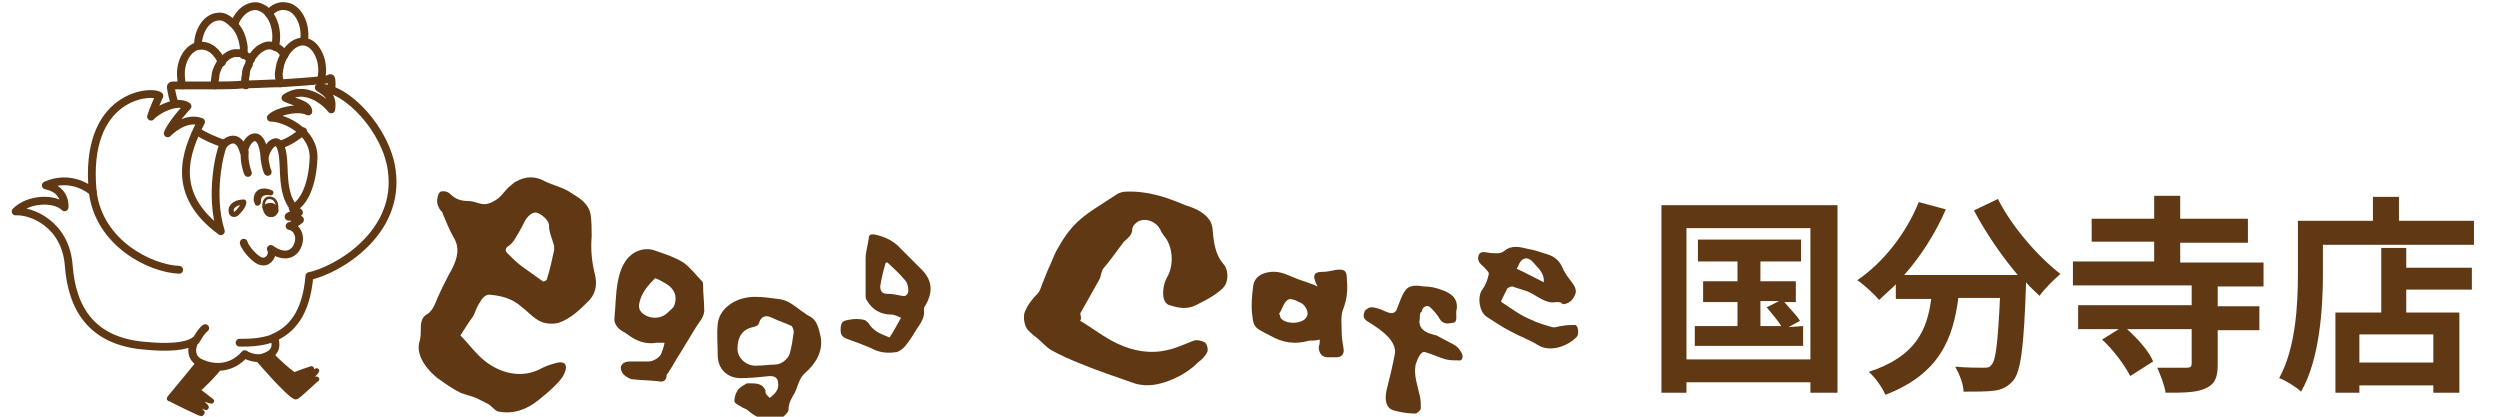 <?xml version="1.0" encoding="utf-8"?>
<!-- Generator: Adobe Illustrator 25.0.0, SVG Export Plug-In . SVG Version: 6.00 Build 0)  -->
<svg version="1.1" id="レイヤー_1" xmlns="http://www.w3.org/2000/svg" xmlns:xlink="http://www.w3.org/1999/xlink" x="0px"
	 y="0px" viewBox="0 0 240 40" style="enable-background:new 0 0 240 40;" xml:space="preserve">
<style type="text/css">
	.st0{fill:#603813;}
	.st1{fill:#603813;stroke:#603813;stroke-width:0.5;stroke-linecap:round;stroke-linejoin:round;stroke-miterlimit:10;}
	.st2{fill:none;stroke:#603813;stroke-width:0.75;stroke-linecap:round;stroke-linejoin:round;stroke-miterlimit:10;}
	.st3{fill:none;stroke:#603813;stroke-width:0.5;stroke-linecap:round;stroke-linejoin:round;stroke-miterlimit:10;}
	.st4{fill:none;stroke:#603813;stroke-width:0.25;stroke-linecap:round;stroke-linejoin:round;stroke-miterlimit:10;}
</style>
<g>
	<g>
		<g>
			<path class="st0" d="M44.2,32.2c0.8,0.8,1.5,1.8,2.4,2.5c1.3,1,3.4,1.8,5.5,0.6c0.4-0.2,1-0.4,1.5-0.5c0.7-0.1,0.9,0.3,0.6,1
				c-0.2,0.5-0.6,0.9-1,1.3c-0.5,0.5-1,0.9-1.5,1.3c-1.1,0.9-2.4,1.4-3.9,1.1c-0.3-0.1-0.6-0.5-0.9-0.7c-0.4-0.2-0.8-0.4-1.2-0.6
				c-0.5-0.2-1-0.3-1.5-0.5c-0.8-0.4-1.5-0.9-2.2-1.4c-0.9-0.7-2.2-2.2-1.7-3.6c0.1-0.4,0.1-0.8,0.1-1.2c0-0.6,0.1-1.1,0.7-1.4
				c0.5-0.4,0.7-1,0.9-1.5c0.4-0.9,0.9-1.9,1.4-2.8c0.5-1,0.8-2,0.1-3.1c-0.4-0.7-0.7-1.5-1-2.2c0-0.1-0.1-0.2-0.2-0.3
				C42,19.8,41.9,19.4,42,19c0-0.2,0.2-0.6,0.3-0.6c0.3-0.1,0.7,0,0.9,0.2c0.5,0.5,1,0.7,1.8,0.7c0.5,0,1,0.3,1.5,0.3
				c0.4,0,0.8-0.2,1.1-0.4c0.5-0.3,0.8-0.8,1.2-1.2c0.3-0.2,0.5-0.5,0.8-0.6c0.9-0.5,1.8-0.5,2.7,0c0.8,0.4,1.8,0.6,2.5,1.1
				c0.8,0.5,1.7,1,1.9,2.1c0.1,0.7,0.1,1.4,0.1,2.1c-0.1,1.2,0,2.4,0.3,3.6c0.2,0.8,0.2,1.7-0.5,2.5c-0.9,0.9-1.8,1.8-3,2.2
				c-0.4,0.1-0.9,0.1-1.3,0c-0.9-0.2-1.5-1-2.3-1.6c-0.8-0.7-1.8-1-2.9-1.1c-0.6-0.1-0.9,0.5-1.2,1c-0.2,0.3-0.3,0.8-0.5,1.1
				C45,30.9,44.6,31.6,44.2,32.2z M53.2,24c0-0.2,0-0.3,0-0.4c-0.2-0.7-0.5-1.3-0.5-2c0-0.5-0.9-1.2-1.3-1.2c-0.4,0-0.9,0.5-1.1,1
				C50,22,49.7,22.5,49.4,23c-0.2,0.3-0.4,0.5-0.7,0.7c-0.2,0.2-0.2,0.4,0,0.6c0.4,0.4,0.8,0.8,1.3,1.2c0.7,0.5,1.4,1,2.1,1.5
				c0.1,0.1,0.4-0.1,0.4-0.2C52.8,25.9,53,24.9,53.2,24z"/>
			<path class="st0" d="M103.7,30.8c1.2,0.7,2.3,1.6,3.6,2.2c1.5,0.7,3.1,1,4.8,0.6c0.9-0.2,1.7-0.6,2.5-0.9c0.3-0.1,0.8,0,1.1,0.2
				c0.2,0.2,0.3,0.7,0.2,0.9c-0.2,0.4-0.5,0.7-0.9,1c-0.7,0.7-1.5,1.2-2.4,1.6c-1.2,0.5-2.4,0.8-3.7,0.4c-1.7-0.6-3.5-1.2-5.2-1.9
				c-1-0.4-1.9-0.8-2.8-1.3c-0.5-0.3-0.9-0.8-1.4-1.2c-0.3-0.2-0.6-0.5-0.8-0.7c-0.4-0.4-0.5-1.4-0.3-1.8c0.3-0.7,0.7-1.2,1.2-1.7
				c0.2-0.2,0.3-0.5,0.4-0.8c0.2-0.5,0.4-1,0.6-1.5c0.3-0.6,0.5-1.2,0.8-1.8c0.4-0.7,0.8-1.4,1.3-2c0.8-1,1.8-1.7,2.9-2.4
				c0.6-0.4,1.1-0.7,1.7-1.1c0.2-0.1,0.5-0.2,0.7-0.2c2.1-0.1,3.9,0.5,5.8,1.3c0.6,0.2,1.2,0.4,1.7,0.8c0.4,0.3,0.8,0.7,0.9,1.4
				c0.1,1.2,0.2,2.5,1.1,3.5c0.4,0.5,0.4,1.3,0.2,1.8c-0.2,0.5-0.7,0.8-1.1,1.1c-0.6,0.4-1.2,0.7-1.8,1c-0.8,0.4-1.6,0.3-2.5,0
				c-0.4-0.1-0.5-0.4-0.6-0.7c-0.1-0.7,0-1.4,0.4-2.1c0.6-1.1,0.5-2.8-0.3-3.8c-0.1-0.1-0.2-0.3-0.3-0.4c-0.3-0.9-1.3-1.4-2.1-1.1
				c-0.3,0.1-0.7,0.5-0.7,0.8c0,0.6-0.5,0.9-0.8,1.2c-0.7,0.9-1.3,1.8-2,2.6c-0.2,0.3-0.2,0.8-0.4,1.1c-0.6,1.1-1.2,2.1-1.8,3.2
				C103.8,30.5,103.8,30.6,103.7,30.8z"/>
			<path class="st0" d="M63.8,32.9c-0.3,0-0.5,0-0.7,0c-1.2,0.2-2.1-0.2-3-0.9c-0.2-0.1-0.3-0.2-0.5-0.3c-0.4-0.3-0.7-0.7-0.6-1.3
				c0.1-1.1,0.1-2.2,0.3-3.3c0.2-1.1,0.6-2.3,1.7-2.9c0.6-0.3,1.3-0.4,2-0.1c0.9,0.3,1.8,0.6,2.6,1.1c0.7,0.5,1.2,1.2,1.8,1.8
				c0.1,0.1,0.1,0.3,0.1,0.5c0,0.7,0.1,1.4,0.1,2.1c0.1,0.8-0.5,1.3-0.9,2c-0.5,0.8-0.9,1.5-1.4,2.3c-0.4,0.6-0.7,1.2-1.1,1.8
				c0,0.1-0.2,0.2-0.2,0.3c0,0.6-0.4,0.7-0.8,0.6c-0.9-0.1-1.8-0.1-2.6-0.2c-0.3-0.1-0.8-0.4-0.9-0.7c-0.3-0.6,0.1-1,0.8-1
				c0.6,0,1.2,0,1.8,0c0.4,0,1.1-0.4,1.2-0.8C63.6,33.6,63.7,33.4,63.8,32.9z M62.9,26.7c-0.7,0.7-1.3,1.4-1.5,2.3
				c-0.1,0.3-0.1,0.7,0.2,1c0.6,0.6,1.7,0.7,2.4,0.1c0.2-0.2,0.6-0.5,0.7-0.7c0.4-1,0-1.8-1-2.3C63.4,26.9,63.1,26.8,62.9,26.7z"/>
			<path class="st0" d="M73.9,38.2c0.5-0.4,0.9-0.8,0.8-1.4c0-0.5-0.3-0.7-0.8-0.7c-0.9,0.1-1.9,0.2-2.8,0.2c-1.3,0-2.2-0.9-2.2-2.2
				c0-1-0.1-2,0-3c0.1-0.8,0.5-1.4,1.2-1.9c1.5-1,3-0.7,4.6-0.5c1,0.1,1.6,0.7,2.3,1.2c0.2,0.1,0.4,0.3,0.6,0.4
				c0.9,0.4,1,1.3,1.2,2.1c0.2,1.4-0.5,2.5-1.5,3.4c-0.6,0.5-0.7,1.3-1,1.9c-0.3,0.5-0.6,1-0.6,1.6c0,0.3-0.4,0.6-0.7,0.9
				c-0.1,0.1-0.4,0-0.6,0.1c-1,0.1-1.8-0.2-2.6-0.9c-0.2-0.2-0.5-0.2-0.7-0.4c-0.2-0.1-0.6-0.3-0.6-0.5c0-0.3,0.1-0.7,0.3-1
				c0.1-0.2,0.3-0.3,0.4-0.4c0.2-0.1,0.3-0.2,0.5-0.3c0.1,0,0.2,0,0.3,0c0.6,0,1.2,0,1.5,0.7C73.4,37.8,73.7,38,73.9,38.2z
				 M70.8,33.5c0,0.9,0.9,1.7,1.9,1.6c0.6,0,1.1-0.1,1.7-0.1s1.2-0.5,1.4-1c0.2-0.7,0.3-1.4,0.4-2.1c0-0.2-0.1-0.5-0.2-0.6
				c-0.6-0.3-1.3-0.5-1.9-0.8s-1-0.1-1.2,0.4c-0.1,0.4-0.3,0.4-0.6,0.5C71.3,31.6,70.8,32.3,70.8,33.5z"/>
			<path class="st0" d="M126.7,32.6c-0.4,0.1-0.7,0.1-1,0.1c-1.4,0.4-2.6,0.2-3.8-0.5c-0.4-0.2-0.8-0.4-1.1-0.6
				c-0.6-0.4-0.5-1-0.6-1.5c-0.1-0.9,0-1.8,0.1-2.6c0.1-0.9,0.8-1.3,1.7-1.4c1-0.1,1.8,0.4,2.6,0.7c0.6,0.2,1.2,0.4,1.9,0.7
				c-0.1-0.2-0.2-0.3-0.2-0.4c-0.3-0.7-0.1-1,0.6-1c0.5,0,0.9-0.1,1.4-0.2c0.9-0.1,1,0.2,1,1c0.1,1,0,1.9-0.4,2.9
				c-0.2,0.6-0.1,1.4-0.1,2s0.1,1.2,0.2,1.8c0,0.4-0.2,0.7-0.7,0.7c-0.3,0-0.5,0-0.8,0c-0.6,0-0.9-0.4-0.9-1
				C126.7,33,126.7,32.8,126.7,32.6z M122.8,30.1C122.8,30.1,122.9,30.2,122.8,30.1c0.1,0.2,0.1,0.4,0.2,0.5
				c0.5,0.5,1.6,0.5,2.2,0.1c0.2-0.2,0.4-0.4,0.3-0.8s-0.4-0.8-0.8-0.9c-0.3-0.2-0.9-0.4-1.1-0.2C123.2,29.1,123.1,29.7,122.8,30.1z
				"/>
			<path class="st0" d="M149.4,29c-1,0.2-1.8-0.6-2.7-1c-0.5-0.2-1-0.3-1.5-0.5c-0.2,0-0.4,0.1-0.5,0.2c-0.2,0.4-0.4,0.8-0.6,1.2
				c0,0,0.1,0.2,0.2,0.2c0.9,0.6,1.7,1.2,2.7,1.6c0.6,0.3,1.3,0.5,2,0.7c0.3,0.1,0.6-0.1,0.9-0.1c0.4-0.1,0.9-0.1,1.3-0.1
				c0.3,0,0.4,0.8,0.2,1.1c-0.8,0.9-2.6,1.6-3.8,0.8c-0.8-0.5-1.7-0.8-2.6-1.3c-0.8-0.4-1.5-0.9-2.3-1.4c-0.7-0.5-0.9-1.9-0.4-2.6
				c0.3-0.4,0.5-0.9,0.6-1.4c0.1-0.2-0.1-0.4-0.3-0.6c-0.2-0.3-0.7-0.5-0.7-1c0-0.4,0.2-0.6,0.5-0.6s0.6,0.1,0.8,0.1
				c0.4,0,0.8,0.1,1.2-0.2c0.7-0.6,1.5-0.4,2.3-0.2c0.6,0.1,1.2,0.3,1.8,0.5c0.7,0.2,1.2,0.6,1.5,1.3c0.2,0.5,0.6,1,0.9,1.4
				c0.3,0.4,0.5,0.8,0.3,1.2c-0.2,0.5-0.6,0.9-1.2,0.9C149.9,29,149.7,29,149.4,29z M145.6,25.8c0.9,0.4,1.8,0.9,2.6,1.3
				c0.1-0.9-0.6-1.4-1-1.9c-0.5-0.6-1.1-0.5-1.4,0.2C145.8,25.5,145.7,25.6,145.6,25.8z"/>
			<path class="st0" d="M136.3,30.6c-0.1,0.4,0,0.9,0.5,1.2c0.3,0.2,0.7,0.3,1.1,0.4c0.6,0.3,1.1,0.6,1.7,0.9
				c0.4,0.2,0.9,0.9,0.8,1.2c0,0.1-0.1,0.3-0.2,0.3c-0.5,0-1,0-1.4-0.1c-0.7-0.2-1.3-0.5-2-0.7c-0.4-0.1-0.7,0.6-0.9,1.2
				c-0.2,1.1,0.2,2,0.4,3c0.1,0.4,0.1,0.8,0.1,1.2c0,0.2-0.4,0.5-0.5,0.5c-0.7,0-1.4-0.1-2.1-0.3c-0.7-0.2-0.9-0.9-0.7-1.9
				c0.3-1.2,0.6-2.4,0.8-3.5c0.1-0.5-0.1-1-0.5-1.5c-0.6-0.7-1.4-1.2-2.2-1.7c-0.4-0.3-0.3-0.6-0.2-0.9c0-0.1,0.4-0.4,0.6-0.4
				c0.5,0,1,0.2,1.4,0.4c0.7,0.3,1,0.2,1.2-0.5c0.2-0.5,0.4-1.1,0.7-1.5c0.4-0.6,1.2-0.5,1.8-0.4c0.5,0,1.1,0.1,1.6,0.3
				c1,0.3,1.8,0.9,1.5,2.1c0,0.1,0,0.2,0,0.3c0,0.3,0.1,0.8-0.4,0.8c-0.5,0.1-0.9,0.1-1.2-0.4c-0.2-0.4-0.6-0.8-0.9-1.1
				c-0.3-0.3-0.8,0-0.8,0.4C136.3,30,136.3,30.2,136.3,30.6z"/>
			<path class="st0" d="M85.4,32.4c0.4-0.6,0.7-1.2,1.1-1.9c-0.3-0.1-0.6-0.3-0.9-0.3c-1.1,0-1.9-0.5-2.4-1.4
				c-0.1-0.1-0.1-0.3-0.1-0.4c0-1.2,0-2.4,0-3.6c0-0.6,0.2-1.2,0.3-1.9c0-0.4,0.2-0.4,0.5-0.4c1,0.2,1.9,0.6,2.6,1.4
				c0.7,0.7,1.4,1.4,2.1,2.1c1,1.1,0.9,2.2,0.2,3.4c-0.1,0.1-0.1,0.2-0.1,0.3c0.1,0.8-0.3,1.3-0.7,1.9c-0.3,0.5-0.6,1-1,1.5
				c-0.2,0.3-0.6,0.6-0.9,0.7c-0.7,0.1-1.4,0.1-2.1-0.2c-0.8-0.4-1.7-0.7-2.5-1c-0.6-0.2-0.8-0.4-0.8-0.9c0-0.8,0.2-0.9,0.8-1
				c0.5-0.1,1-0.1,1.4,0c0.2,0,0.5,0.3,0.6,0.5C84,31.9,84.7,32.1,85.4,32.4z M85.2,25.2c-0.1,0-0.2,0-0.2,0.1
				c-0.2,0.7-0.4,1.5-0.5,2.2c0,0.3,0.1,0.7,0.6,0.7s1,0.1,1.5,0.2c0.4,0.1,0.6-0.2,0.6-0.5c0-0.4-0.1-0.8-0.4-1.1
				C86.3,26.2,85.7,25.7,85.2,25.2z"/>
		</g>
	</g>
	<g>
		<g>
			<path class="st0" d="M176.4,19.7v18h-2.6v-1h-11.9v1h-2.4v-18H176.4z M173.8,34.5V21.9h-11.9v12.6H173.8z M173.1,31.3v1.9h-10.4
				v-1.9h4.1V29h-3.3v-2h3.3v-1.9H163V23h9.9v2.1H169V27h3.4v2h-1.1c0.5,0.6,1.2,1.3,1.5,1.8l-1.1,0.6L173.1,31.3L173.1,31.3z
				 M169,31.3h2c-0.3-0.5-0.9-1.2-1.4-1.8l1.2-0.6H169V31.3z"/>
			<path class="st0" d="M191.8,19.1c1.3,2.6,3.8,5.5,6,7.2c-0.6,0.5-1.6,1.5-2,2.1c-0.4-0.4-0.9-0.8-1.3-1.3v0.1
				c-0.2,6.1-0.5,8.4-1.2,9.3c-0.5,0.6-1.1,0.9-1.8,1s-1.9,0.1-3,0.1c0-0.7-0.4-1.7-0.8-2.4c1.1,0.1,2.1,0.1,2.7,0.1
				c0.4,0,0.6,0,0.8-0.3c0.4-0.4,0.6-2.2,0.8-6.4h-4c-0.5,3.9-1.8,7.3-7,9.3c-0.3-0.7-1-1.7-1.6-2.2c4.6-1.5,5.6-4.1,6-7H182v-1.4
				c-0.5,0.5-1.1,1-1.6,1.5c-0.4-0.5-1.5-1.5-2.1-1.9c2.5-1.7,4.7-4.5,5.9-7.5l2.6,0.7c-1,2.3-2.4,4.5-4,6.3h10.9
				c-1.6-1.9-3.1-4.1-4.2-6.2L191.8,19.1z"/>
			<path class="st0" d="M212.9,27.5v1.9h4v2.3h-4V35c0,1.3-0.3,1.9-1.2,2.3c-0.9,0.4-2.1,0.4-3.8,0.4c-0.1-0.7-0.5-1.7-0.8-2.4
				c1.1,0,2.5,0,2.8,0c0.4,0,0.5-0.1,0.5-0.4v-3.3h-6.2c1,0.9,2.1,2.1,2.5,3.1l-2.2,1.4c-0.5-1-1.6-2.5-2.7-3.5l1.6-1h-3.9v-2.3
				h10.9v-1.9H199v-2.3h7.8v-1.9h-6V21h6v-2.2h2.5V21h6.5v2.3h-6.5v1.9h8v2.3L212.9,27.5L212.9,27.5z"/>
			<path class="st0" d="M237.5,21.2v2.3H223v2.8c0,3.2-0.3,8.2-2.1,11.3c-0.4-0.4-1.5-1.1-2.1-1.3c1.6-2.9,1.8-7.1,1.8-10v-5.1h7.2
				v-2.3h2.5v2.3L237.5,21.2L237.5,21.2z M231,25.7h6.3v2.1H231V30h5.1v7.7h-2.5V37h-7.1v0.7h-2.3V30h4.4v-6.2h2.4L231,25.7
				L231,25.7z M233.6,32.1h-7.1v2.7h7.1V32.1z"/>
		</g>
	</g>
</g>
<path class="st1" d="M24.8,34.5c0,0,3,3.5,3.6,3.6c0.2,0,1.9-1.7,2-1.7c0,0,0,0-0.1,0s-0.9,0.2-0.9,0.2s-0.1,0,0,0c0,0,1-0.9,1-1
	c0,0-1.1,0.5-1.2,0.5h-0.1l0.8-0.7c0,0-1.5,0.5-1.6,0.6s-2-1.6-2.1-1.8"/>
<path class="st1" d="M19.1,34.8c0,0-2.7,3.3-2.8,3.4c-0.1,0.1,0,0.1,0.1,0.1c0.1,0.1,2.8,1.4,2.9,1.4s0.1-0.1,0.1-0.1s-1-1-0.9-1.1
	c0,0,1.3,0.7,1.3,0.6s-0.9-0.8-0.8-0.9s1.2,0.3,1.3,0.3l-1.3-1v-0.1c0.1,0,1.9-1.8,2-2.1"/>
<path class="st2" d="M23,32.9c0.9,0,2.1,0,3.4-0.5"/>
<path class="st2" d="M23.8,16.6c-0.1-0.2-0.4-1.2-0.3-2"/>
<path class="st2" d="M25.7,16.5c-0.1-0.2-0.2-0.6-0.3-1.2"/>
<path class="st2" d="M23.4,23.3c0.1,0.5,1.2,1.8,1.8,1.8c0.6,0.1,1.1-0.7,0.8-1.2c0,0,1.5,1.2,2.4,0c0.7-1.1,0.1-2.1-0.6-2.2
	c0.1,0,0.8-0.4,1-0.6c0,0-0.4-0.3-1.1-0.3c0,0,0-0.1,1-0.4c-1.6-1.1-1.4-3.7-1.5-4.9c-0.2-3.3-1.7-1.4-1.8-0.3c-0.2-3-1.7-2.2-2-0.6
	c-0.5-1.9-1.7-1.1-2-0.6c-0.3,0.6-1.3,4.7-0.2,8.2c-4.9-3.6-3.4-7.6-1.9-10.5c-1.6-0.6-3.2,1.1-3.2,1.1c0.4-1,1.9-2.6,1.9-2.6
	c-1-0.7-3,0.4-3.5,1c0.2-0.7,0.8-2,0.8-2C14.5,8.6,8,9.1,8.9,18.4c-2.3-1.8-4.5-0.6-4.5-0.6c2,0.4,1.8,2.1,1.8,2.1
	C5.3,19,2.8,19,1.5,20.3c1.5-0.1,4.8,1.2,5.1,5.2s2.1,7.3,7.4,7.7c2.1,0.2,3.9,0.1,4.7-0.5l0,0c-0.4,0.8-0.4,1.8,0.7,2.2
	c0.9,0.4,2.7,0.7,4.1-0.9c0.4,0.3,1.3,0.5,1.8,0.3c0.6-0.2,1.5-0.6,1-1.9l0,0c1.6-0.7,3.1-2.2,3.4-5.9c2.5-0.5,8.8-4,7.9-10.2
	c-0.5-3.7-4.2-7.9-7-7.9c0.7,0.5,1.4,0.8,1.2,2.1c-0.6-0.8-2.6-2.4-4.4-1.1c0.8,0.4,2.2,0.6,2.2,1.3c-1-0.5-3,0-3.6,0.6
	c1.4,0,4.2,1.4,4.1,3.9s-0.9,4.3-2,4.8"/>
<path class="st2" d="M19.7,31.5c-0.3,0.2-0.6,0.7-0.9,1.2"/>
<path class="st2" d="M17.2,25.9c-2.7-0.1-7.7-2.5-8.3-7.5"/>
<path class="st3" d="M23.4,19.4c-0.6,0-1.3,0.3-1.2,0.9c0,0.2,0.2,0.4,0.5,0.2C22.9,20.3,23.4,19.8,23.4,19.4z"/>
<g>
	<path class="st0" d="M26.5,20.1v0.1c-0.1,0.4-0.1,0.5-0.5,0.6c-0.4,0-0.6-0.3-0.7-0.8c0-0.3,0.2-0.4,0.5-0.4
		C26.1,19.6,26.4,19.7,26.5,20.1z"/>
</g>
<path class="st3" d="M26,18.5c-0.4-0.2-1.4-0.4-1.4,0.7c0,0.1,0.1,0.2,0.1,0.3c0,0,0.1,0,0.1-0.1C24.8,19.3,24.7,18.3,26,18.5z"/>
<g>
	<path class="st4" d="M26.6,20.1c0-0.1,0-0.1,0-0.2c0-0.3-0.1-0.8-0.6-0.9s-0.7,0.3-0.7,0.8v0.1c0.1,0.4,0.3,0.8,0.6,0.8
		C26.3,20.8,26.6,20.5,26.6,20.1z"/>
	<path class="st4" d="M26.6,20.3c0-0.4-0.3-0.7-0.6-0.7c-0.3,0-0.6,0.1-0.6,0.4"/>
</g>
<g id="XMLID_2_">
	<path class="st2" d="M25.8,1.3c0.4-0.5,1-0.8,1.6-0.7c1.2,0.1,2,1.7,1.8,3.2v0.1"/>
	<path class="st2" d="M22.5,2.3c0.4-1.1,1.3-1.8,2.2-1.7c0.4,0.1,0.8,0.3,1.1,0.7c0.5,0.6,0.8,1.6,0.7,2.6c0,0.2-0.1,0.4-0.1,0.6"/>
	<path class="st2" d="M19,4.4c0-1.4,0.8-2.7,1.9-2.8c0.6-0.1,1.1,0.3,1.6,0.8s0.8,1.3,0.9,2.1c0,0.3,0,0.5,0,0.8"/>
	<path class="st2" d="M17.5,8.2c-0.1-0.2-0.1-0.4-0.1-0.6c-0.2-1.5,0.5-2.9,1.6-3.2c0.1,0,0.1,0,0.2,0C20.1,4.3,20.9,5,21.3,6"/>
	<path class="st2" d="M20.6,8.2c0-0.1,0-0.1,0-0.2c0-0.3,0.1-0.6,0.1-0.9c0.1-0.4,0.3-0.9,0.6-1.2c0.3-0.4,0.7-0.7,1.2-0.8
		c0.1,0,0.2,0,0.4,0c0.2,0,0.3,0,0.4,0.1c0.3,0.1,0.5,0.3,0.8,0.5"/>
	<path class="st2" d="M23.6,8.2c-0.1-0.3-0.1-0.6,0-1c0-0.4,0.1-0.7,0.3-1c0-0.2,0.1-0.4,0.2-0.6c0.3-0.4,0.6-0.8,1-1
		c0.3-0.2,0.7-0.3,1-0.2c0.1,0,0.2,0,0.3,0.1c0.4,0.1,0.7,0.4,0.9,0.8"/>
	<path class="st2" d="M26.9,8c-0.1-0.4-0.2-0.8-0.1-1.2c0-0.2,0.1-0.4,0.1-0.6c0.1-0.3,0.2-0.6,0.4-0.9c0.4-0.8,1.2-1.4,1.9-1.3l0,0
		c1.1,0.1,1.9,1.7,1.7,3.2c0,0.2-0.1,0.3-0.1,0.5"/>
	<path class="st2" d="M21.5,13.8c-0.9-0.3-1.8-0.7-2.6-1.2"/>
	<path class="st2" d="M29.1,12.6c-0.6,0.5-1.3,1-2.2,1.3"/>
	<path class="st2" d="M16.8,10c-0.2-0.5-0.3-1-0.4-1.6c0-0.1,0-0.2,0.2-0.2c0.1,0,0.4,0,0.9,0c0.7,0,1.8,0,3.1,0l0,0
		c0.9,0,1.9,0,2.9-0.1c1.1,0,2.3-0.1,3.4-0.1c1.6-0.1,3-0.2,3.9-0.3c0.4,0,0.7-0.1,0.9-0.2c0.1-0.1,0.2,0.4,0.1,1"/>
</g>
</svg>
